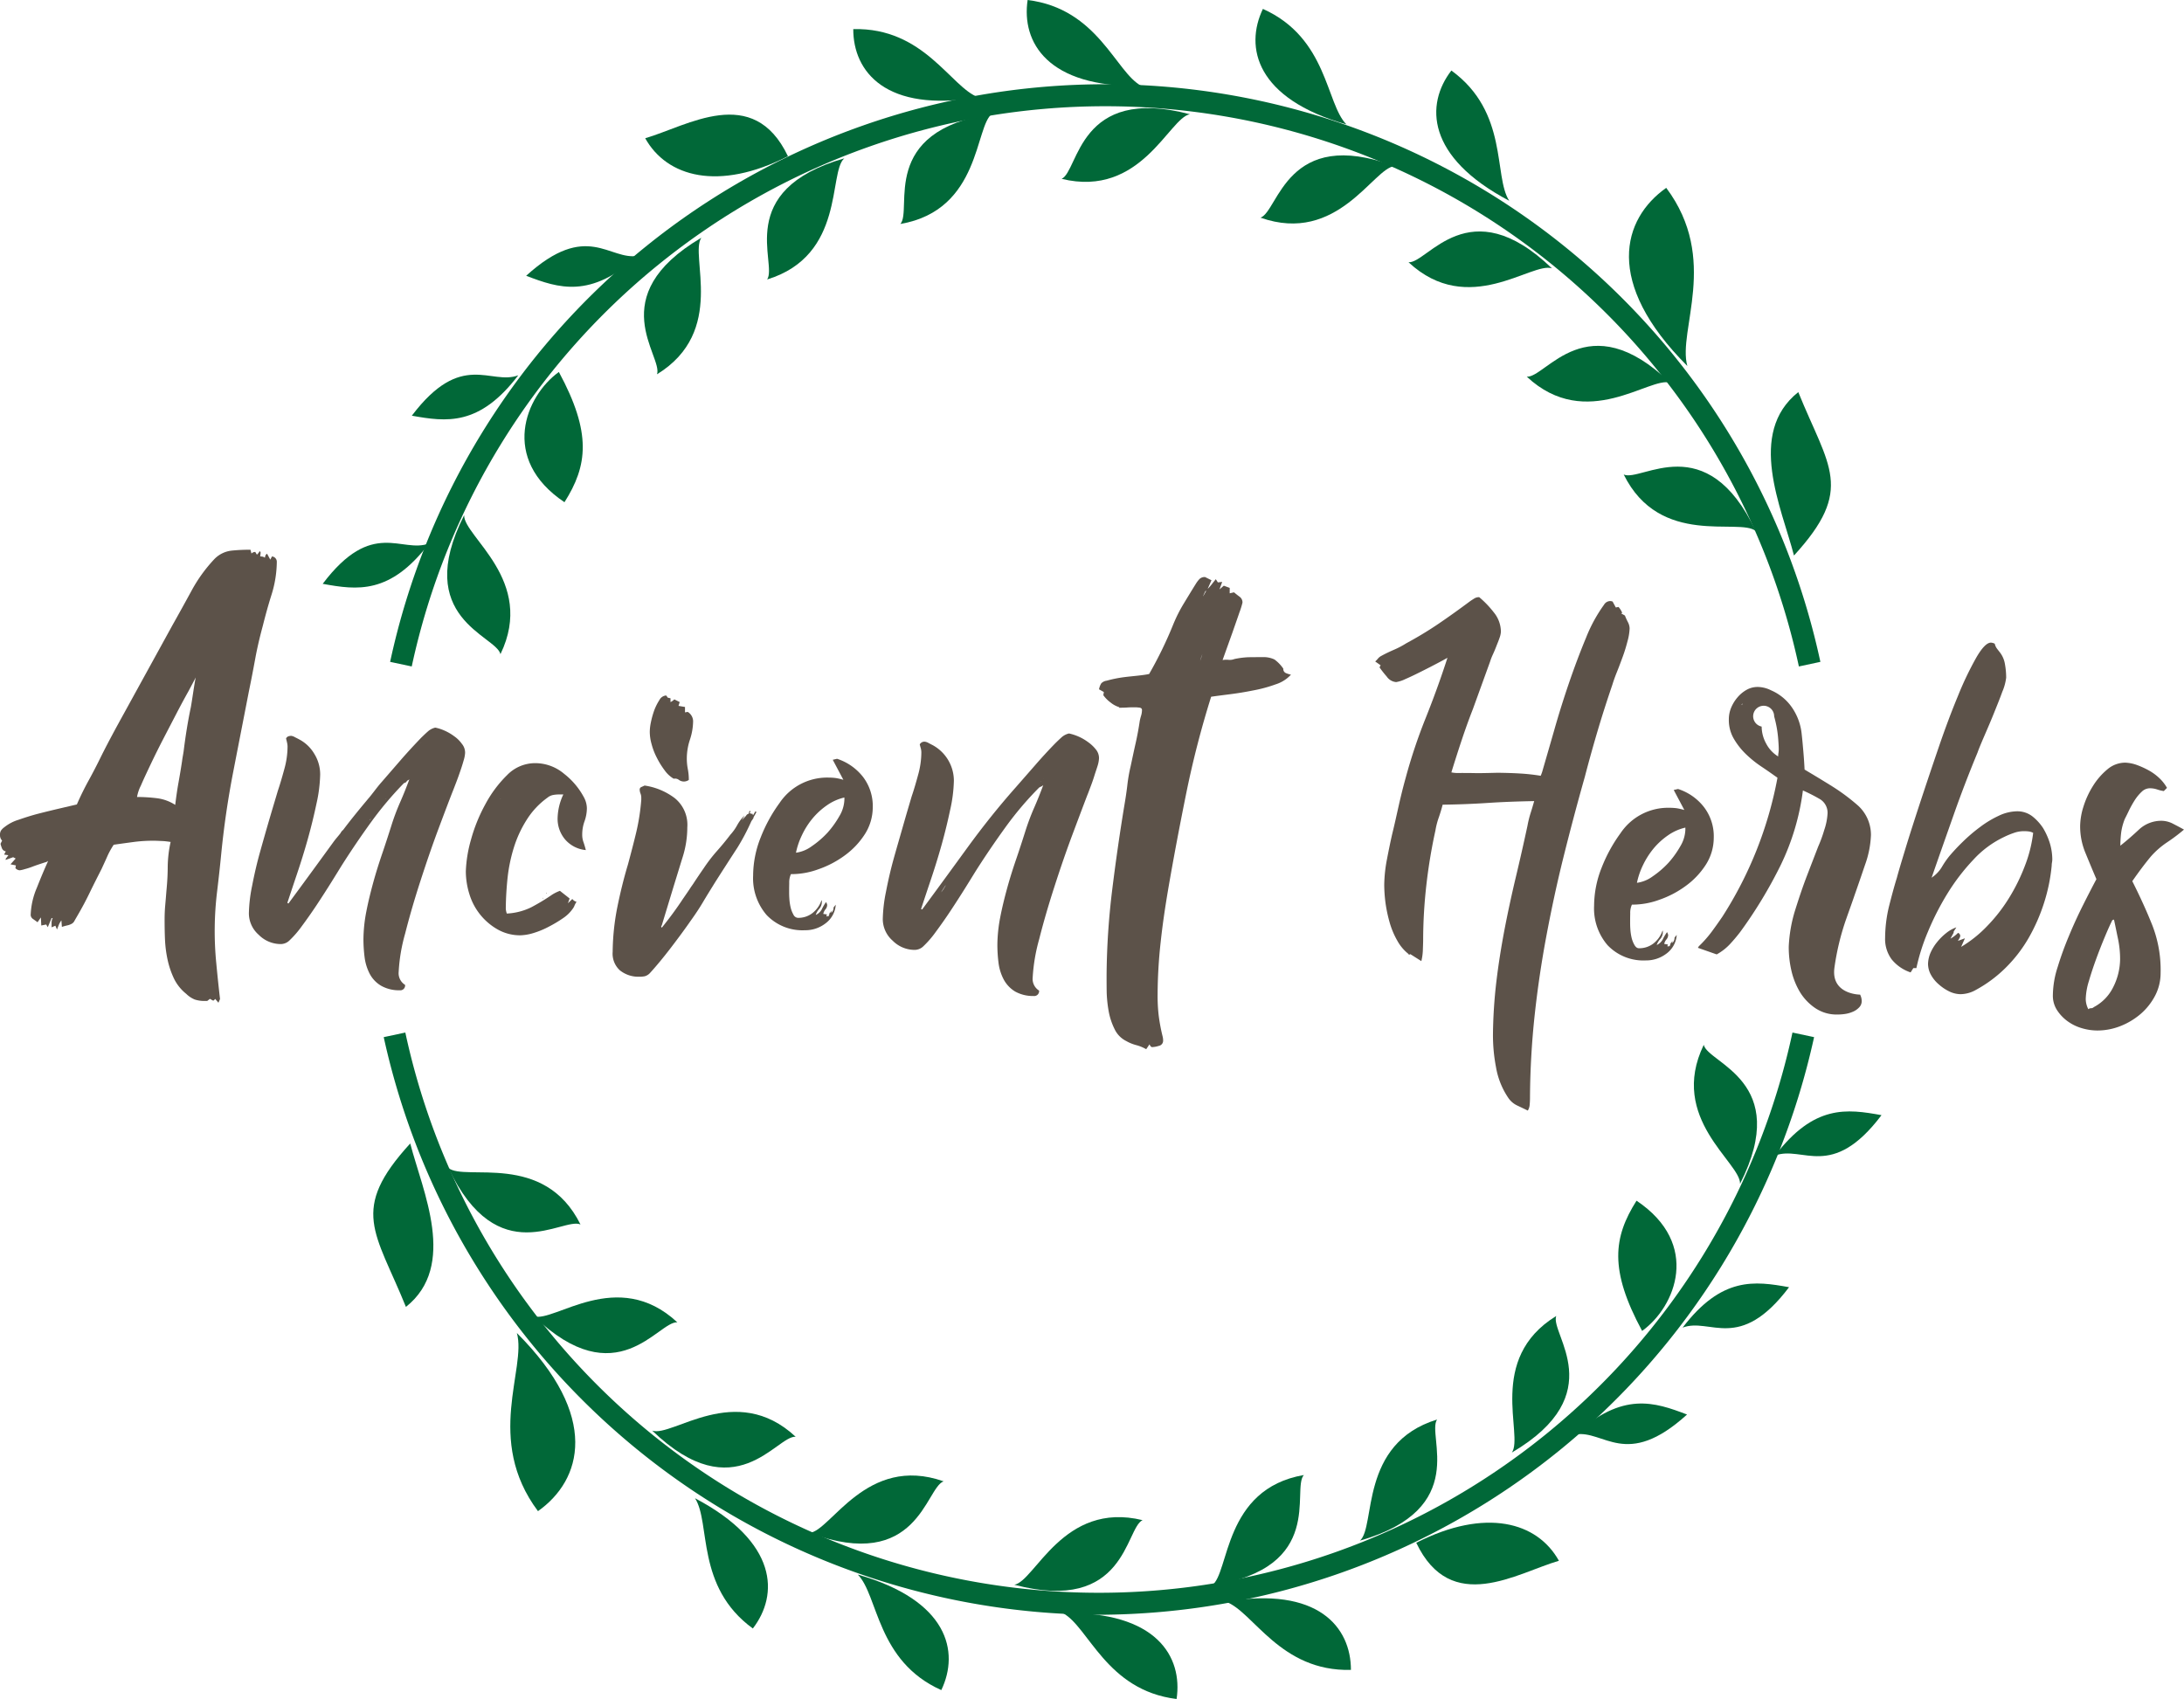 <?xml version="1.0" encoding="UTF-8"?>
<svg xmlns="http://www.w3.org/2000/svg" id="Ancient_Herbs_Logo_Kit" data-name="Ancient Herbs Logo Kit" width="181" height="140.817" viewBox="0 0 181 140.817">
  <g id="Group_2" data-name="Group 2" transform="translate(35.15 48.44)">
    <g id="Group_1" data-name="Group 1">
      <path id="Path_1" data-name="Path 1" d="M424.05,737.1c-.017.017-.033.025-.05.042a.22.22,0,0,1,.05-.042Z" transform="translate(-424 -724.432)" fill="#5c5249"></path>
      <path id="Path_2" data-name="Path 2" d="M546.241,892.391V892.3q0,.05-.025.05c-.017,0-.017.017-.017.033l.017.008Z" transform="translate(-536.069 -866.766)" fill="#5c5249"></path>
      <path id="Path_3" data-name="Path 3" d="M946.4,880.033c.033-.05.075-.091.108-.133-.075.116-.149.249-.224.365a1.668,1.668,0,0,1-.182.24C946.191,880.356,946.3,880.2,946.4,880.033Z" transform="translate(-902.817 -855.394)" fill="#5c5249"></path>
      <path id="Path_4" data-name="Path 4" d="M1206,590.169a2.651,2.651,0,0,1,.091-.332c.025-.075.066-.166.091-.24C1206.124,589.78,1206.058,589.979,1206,590.169Zm.34-5.621a1.877,1.877,0,0,1,.133-.249v.091l-.232.406Q1206.29,584.661,1206.34,584.549Z" transform="translate(-1141.171 -584.3)" fill="#5c5249"></path>
      <path id="Path_5" data-name="Path 5" d="M1708.467,695.057c-.771-.481-1.55-.953-2.321-1.409-.025-.506-.058-1-.1-1.484s-.083-.97-.141-1.476a4.7,4.7,0,0,0-.771-2.139,4.03,4.03,0,0,0-1.758-1.467,2.541,2.541,0,0,0-1.119-.282,1.859,1.859,0,0,0-.92.24,2.771,2.771,0,0,0-.763.638,3.191,3.191,0,0,0-.522.862,2.487,2.487,0,0,0-.182.92,3.063,3.063,0,0,0,.39,1.592,5.875,5.875,0,0,0,.995,1.285,9.046,9.046,0,0,0,1.31,1.061c.472.315.92.63,1.335.929a32.162,32.162,0,0,1-4.568,11.515c-.307.448-.605.87-.9,1.268a9.674,9.674,0,0,1-1.045,1.177l-.083.133,1.558.547a4.4,4.4,0,0,0,1.086-.837c.3-.323.589-.663.862-1.02a37.427,37.427,0,0,0,3.358-5.546,19.952,19.952,0,0,0,1.84-6.185,13.71,13.71,0,0,1,1.343.68,1.317,1.317,0,0,1,.7,1.21,5.1,5.1,0,0,1-.274,1.384,11.356,11.356,0,0,1-.506,1.385c-.274.713-.589,1.525-.945,2.454s-.671,1.882-.978,2.86a11.928,11.928,0,0,0-.514,2.976,8.589,8.589,0,0,0,.207,1.923,6.125,6.125,0,0,0,.7,1.8,4.3,4.3,0,0,0,1.268,1.351,3.141,3.141,0,0,0,1.849.547,4.061,4.061,0,0,0,.605-.041,2.491,2.491,0,0,0,.647-.174,1.5,1.5,0,0,0,.539-.356.734.734,0,0,0,.232-.539,1.177,1.177,0,0,0-.133-.539s-2.413,0-2.131-2.205a20.872,20.872,0,0,1,.995-4.112c.257-.729.5-1.393.7-1.99.241-.68.522-1.5.846-2.454a8.14,8.14,0,0,0,.489-2.462,3.282,3.282,0,0,0-1.053-2.429A16.668,16.668,0,0,0,1708.467,695.057Zm-7.511-6.757c-.008,0-.025-.017-.033-.025l.091-.133C1701,688.176,1700.973,688.259,1700.956,688.3Zm2.835,8.821.058-.116-.05.1Zm-.829-5.629a2.963,2.963,0,0,1-.373-1.409.87.87,0,1,1,1.036-.846c.083.3.157.614.216.945s.1.663.124.987.041.6.041.8a1.956,1.956,0,0,1-.025.3,1.882,1.882,0,0,0-.025.29A2.7,2.7,0,0,1,1702.962,691.492Z" transform="translate(-1591.741 -678.303)" fill="#5c5249"></path>
    </g>
  </g>
  <g id="Group_5" data-name="Group 5" transform="translate(26.744)">
    <path id="Path_6" data-name="Path 6" d="M853,29.064c5.878-.149,8.083,4.833,10.371,5.654C855.694,36.019,852.992,32.587,853,29.064Z" transform="translate(-809.029 -26.651)" fill="#016838"></path>
    <path id="Path_7" data-name="Path 7" d="M1026.483,0c5.836.721,7.279,5.977,9.426,7.121C1028.116,7.279,1025.961,3.49,1026.483,0Z" transform="translate(-968.062)" fill="#016838"></path>
    <g id="Group_4" data-name="Group 4" transform="translate(0 0.738)">
      <path id="Path_8" data-name="Path 8" d="M451.436,526.615c2.96-6.11-3.067-9.758-3.009-11.515C444.107,523.631,451.071,525.065,451.436,526.615Z" transform="translate(-436.704 -473.135)" fill="#016838"></path>
      <path id="Path_9" data-name="Path 9" d="M644.843,249.016c5.786-3.548,2.678-9.874,3.673-11.316C640.275,242.558,645.365,247.524,644.843,249.016Z" transform="translate(-617.137 -218.732)" fill="#016838"></path>
      <path id="Path_10" data-name="Path 10" d="M766.71,168.339c6.491-1.99,5.057-8.887,6.392-10.039C763.9,160.945,767.6,167.021,766.71,168.339Z" transform="translate(-729.876 -145.914)" fill="#016838"></path>
      <path id="Path_11" data-name="Path 11" d="M900.1,122.744c6.69-1.144,6.16-8.166,7.619-9.144C898.26,115.051,901.145,121.55,900.1,122.744Z" transform="translate(-852.224 -104.92)" fill="#016838"></path>
      <path id="Path_12" data-name="Path 12" d="M1061.3,113.956c6.591,1.608,8.9-5.049,10.628-5.355C1062.668,106.164,1062.734,113.285,1061.3,113.956Z" transform="translate(-1000.06 -99.871)" fill="#016838"></path>
      <path id="Path_13" data-name="Path 13" d="M1260.1,160.5c6.4,2.263,9.36-4.137,11.109-4.269C1262.247,152.889,1261.6,159.969,1260.1,160.5Z" transform="translate(-1182.379 -143.198)" fill="#016838"></path>
      <path id="Path_14" data-name="Path 14" d="M1408.1,233.954c4.966,4.626,10.23-.066,11.888.506C1413.1,227.828,1409.683,234.062,1408.1,233.954Z" transform="translate(-1318.11 -212.955)" fill="#016838"></path>
      <path id="Path_15" data-name="Path 15" d="M1526.3,348.314c4.966,4.626,10.23-.066,11.888.506C1531.307,342.179,1527.892,348.422,1526.3,348.314Z" transform="translate(-1426.511 -317.831)" fill="#016838"></path>
      <path id="Path_16" data-name="Path 16" d="M1623.2,467.189c3.009,6.085,9.592,3.556,10.943,4.684C1630.048,463.226,1624.642,467.852,1623.2,467.189Z" transform="translate(-1515.378 -428.598)" fill="#016838"></path>
      <path id="Path_17" data-name="Path 17" d="M1772.184,405.546c5.057-5.53,2.885-7.3.357-13.546C1768.246,395.416,1771.164,401.6,1772.184,405.546Z" transform="translate(-1650.251 -360.24)" fill="#016838"></path>
      <path id="Path_18" data-name="Path 18" d="M527.612,382.694c1.915-3.026,2.28-5.72-.464-10.794C524.379,373.89,522.24,379.1,527.612,382.694Z" transform="translate(-507.575 -341.807)" fill="#016838"></path>
      <path id="Path_19" data-name="Path 19" d="M656.83,118.03c-2.885-6.06-8.348-2.5-11.83-1.492C646.791,119.746,651.068,120.956,656.83,118.03Z" transform="translate(-618.272 -105.818)" fill="#016838"></path>
      <path id="Path_20" data-name="Path 20" d="M1255.685,8.9c5.372,2.4,5.215,7.851,6.922,9.575C1255.113,16.336,1254.16,12.083,1255.685,8.9Z" transform="translate(-1177.766 -8.9)" fill="#016838"></path>
      <path id="Path_21" data-name="Path 21" d="M1437.049,70.5c4.759,3.457,3.474,8.754,4.792,10.794C1434.951,77.663,1434.893,73.294,1437.049,70.5Z" transform="translate(-1343.51 -65.393)" fill="#016838"></path>
      <path id="Path_22" data-name="Path 22" d="M1631.523,187.8c4.435,5.928.92,11.822,1.749,14.765C1626.334,195.634,1627.892,190.362,1631.523,187.8Z" transform="translate(-1520.177 -172.969)" fill="#016838"></path>
      <path id="Path_23" data-name="Path 23" d="M331.421,542.741c-2.28.87-4.692-2.114-8.821,3.349C325.46,546.613,328.188,546.986,331.421,542.741Z" transform="translate(-322.6 -498.439)" fill="#016838"></path>
      <path id="Path_24" data-name="Path 24" d="M420.521,374.641c-2.28.87-4.692-2.114-8.821,3.349C414.56,378.5,417.288,378.886,420.521,374.641Z" transform="translate(-404.313 -344.274)" fill="#016838"></path>
      <path id="Path_25" data-name="Path 25" d="M535.285,246.942c-2.4.431-4.22-2.943-9.285,1.658C528.711,249.636,531.322,250.515,535.285,246.942Z" transform="translate(-509.138 -226.481)" fill="#016838"></path>
      <g id="Group_3" data-name="Group 3" transform="translate(5.588 6.243)">
        <path id="Path_26" data-name="Path 26" d="M506.751,132.457a58.794,58.794,0,0,0-114.96,0L390,132.076a60.622,60.622,0,0,1,118.533,0Z" transform="translate(-390 -84.2)" fill="#016838"></path>
      </g>
    </g>
  </g>
  <g id="Group_8" data-name="Group 8" transform="translate(30.936 85.58)">
    <path id="Path_27" data-name="Path 27" d="M1235.771,1603.836c-5.878.149-8.083-4.833-10.371-5.654C1233.077,1596.88,1235.771,1600.312,1235.771,1603.836Z" transform="translate(-1154.748 -1551.01)" fill="#016838"></path>
    <path id="Path_28" data-name="Path 28" d="M1071.926,1619.769c-5.836-.721-7.279-5.977-9.426-7.121C1070.293,1612.49,1072.448,1616.279,1071.926,1619.769Z" transform="translate(-1005.352 -1564.531)" fill="#016838"></path>
    <g id="Group_7" data-name="Group 7">
      <path id="Path_29" data-name="Path 29" d="M1694.15,1044.6c-2.96,6.11,3.067,9.757,3.009,11.515C1701.479,1047.584,1694.507,1046.15,1694.15,1044.6Z" transform="translate(-1583.887 -1043.58)" fill="#016838"></path>
      <path id="Path_30" data-name="Path 30" d="M1515.073,1315.7c-5.787,3.548-2.678,9.874-3.673,11.316C1519.64,1322.158,1514.55,1317.192,1515.073,1315.7Z" transform="translate(-1417.038 -1292.205)" fill="#016838"></path>
      <path id="Path_31" data-name="Path 31" d="M1365.892,1419.2c-6.491,1.99-5.057,8.887-6.392,10.039C1368.7,1426.595,1365,1420.518,1365.892,1419.2Z" transform="translate(-1277.731 -1387.125)" fill="#016838"></path>
      <path id="Path_32" data-name="Path 32" d="M1219.119,1474.7c-6.69,1.144-6.16,8.166-7.619,9.144C1220.959,1482.393,1218.066,1475.894,1219.119,1474.7Z" transform="translate(-1142 -1438.024)" fill="#016838"></path>
      <path id="Path_33" data-name="Path 33" d="M1024.628,1517.031c-6.591-1.608-8.9,5.049-10.628,5.355C1023.26,1524.824,1023.194,1517.7,1024.628,1517.031Z" transform="translate(-960.873 -1476.617)" fill="#016838"></path>
      <path id="Path_34" data-name="Path 34" d="M820.409,1475.645c-6.4-2.263-9.36,4.137-11.109,4.269C818.27,1483.255,818.917,1476.176,820.409,1475.645Z" transform="translate(-773.143 -1438.447)" fill="#016838"></path>
      <path id="Path_35" data-name="Path 35" d="M663.888,1413.61c-4.966-4.626-10.23.066-11.888-.506C658.889,1419.736,662.3,1413.5,663.888,1413.61Z" transform="translate(-628.884 -1380.109)" fill="#016838"></path>
      <path id="Path_36" data-name="Path 36" d="M545.588,1299.21c-4.966-4.626-10.23.066-11.888-.506C540.589,1305.344,544,1299.1,545.588,1299.21Z" transform="translate(-520.391 -1275.193)" fill="#016838"></path>
      <path id="Path_37" data-name="Path 37" d="M459.243,1172.384c-3.009-6.085-9.592-3.556-10.943-4.684C452.4,1176.355,457.8,1171.721,459.243,1172.384Z" transform="translate(-442.071 -1156.475)" fill="#016838"></path>
      <path id="Path_38" data-name="Path 38" d="M376.225,1143.2c-5.057,5.53-2.885,7.3-.357,13.546C380.163,1153.331,377.244,1147.146,376.225,1143.2Z" transform="translate(-373.163 -1134.006)" fill="#016838"></path>
      <path id="Path_39" data-name="Path 39" d="M1619.238,1200.4c-1.915,3.026-2.28,5.72.464,10.794C1622.471,1209.2,1624.6,1203.99,1619.238,1200.4Z" transform="translate(-1514.546 -1186.464)" fill="#016838"></path>
      <path id="Path_40" data-name="Path 40" d="M1415.8,1524c2.885,6.06,8.348,2.5,11.822,1.492C1425.839,1522.283,1421.562,1521.073,1415.8,1524Z" transform="translate(-1329.363 -1481.711)" fill="#016838"></path>
      <path id="Path_41" data-name="Path 41" d="M864.422,1583.775c-5.372-2.4-5.214-7.851-6.922-9.575C864.994,1576.339,865.948,1580.592,864.422,1583.775Z" transform="translate(-817.347 -1529.275)" fill="#016838"></path>
      <path id="Path_42" data-name="Path 42" d="M699.592,1508.694c-4.758-3.457-3.474-8.754-4.792-10.794C701.689,1501.531,701.747,1505.9,699.592,1508.694Z" transform="translate(-668.136 -1459.301)" fill="#016838"></path>
      <path id="Path_43" data-name="Path 43" d="M512.429,1347.465c-4.435-5.927-.92-11.822-1.749-14.765C517.619,1339.63,516.06,1344.9,512.429,1347.465Z" transform="translate(-498.78 -1307.796)" fill="#016838"></path>
      <path id="Path_44" data-name="Path 44" d="M1774.5,1114.825c2.28-.87,4.692,2.114,8.821-3.349C1780.461,1110.953,1777.733,1110.58,1774.5,1114.825Z" transform="translate(-1658.326 -1104.628)" fill="#016838"></path>
      <path id="Path_45" data-name="Path 45" d="M1682.1,1286.865c2.28-.87,4.692,2.114,8.821-3.349C1688.061,1283,1685.342,1282.621,1682.1,1286.865Z" transform="translate(-1573.587 -1262.409)" fill="#016838"></path>
      <path id="Path_46" data-name="Path 46" d="M1574.5,1405.767c2.4-.431,4.22,2.943,9.285-1.658C1581.074,1403.073,1578.463,1402.194,1574.5,1405.767Z" transform="translate(-1474.907 -1372.449)" fill="#016838"></path>
      <g id="Group_6" data-name="Group 6" transform="translate(0.865)">
        <path id="Path_47" data-name="Path 47" d="M442.867,1080.557a60.9,60.9,0,0,1-59.267-47.876l1.791-.381a58.794,58.794,0,0,0,114.96,0l1.791.381A60.9,60.9,0,0,1,442.867,1080.557Z" transform="translate(-383.6 -1032.3)" fill="#016838"></path>
      </g>
    </g>
  </g>
  <g id="Group_9" data-name="Group 9" transform="translate(0 45.563)">
    <path id="Path_48" data-name="Path 48" d="M22.4,550.421l-.265-.489a.3.3,0,0,0-.158.224l-.025.1c-.05-.017-.1-.058-.149-.075-.083-.017-.166-.025-.24-.033l.041-.315-.083-.133a.848.848,0,0,1-.232.307l-.133-.224a.433.433,0,0,0-.315.133l-.083-.315a14.361,14.361,0,0,0-1.583.075,2.343,2.343,0,0,0-1.409.7,12.453,12.453,0,0,0-1.9,2.636c-.539.987-1.069,1.948-1.583,2.86L10.255,563.2c-.332.6-.647,1.177-.945,1.733s-.605,1.144-.9,1.733c-.332.68-.68,1.36-1.045,2.023s-.7,1.343-.995,2.023c-.356.083-.821.191-1.384.323s-1.152.274-1.766.431-1.177.34-1.7.522a3.488,3.488,0,0,0-1.152.605,1.162,1.162,0,0,0-.29.29A.68.68,0,0,0,0,573.26a.633.633,0,0,0,.174.448l-.133.265a2.9,2.9,0,0,0,.124.381.424.424,0,0,0,.315.249l-.141.265.356.05-.224.307v.083l.622-.224a1.643,1.643,0,0,0,.207.108l-.431.481.448.091-.041.224a.516.516,0,0,0,.356.182,2.2,2.2,0,0,0,.4-.091,5.647,5.647,0,0,0,.672-.216c.24-.091.464-.166.688-.24s.381-.124.473-.149l.091-.083v.083c-.274.6-.572,1.31-.9,2.139a6.248,6.248,0,0,0-.514,2.272.444.444,0,0,0,.224.34q.224.162.348.249l.274-.4.033.671.406-.083.133.224.315-.754h.091a.842.842,0,0,0-.091.357v.406l.315-.133.133.315c.058-.149.116-.282.158-.4a1.793,1.793,0,0,1,.207-.356l.041.539c.207-.066.373-.108.489-.133a1.319,1.319,0,0,0,.307-.116.543.543,0,0,0,.232-.224c.058-.108.149-.265.265-.464q.547-.933,1.02-1.915c.315-.655.647-1.3.978-1.956.149-.323.307-.663.456-1a6.591,6.591,0,0,1,.547-1c.564-.083,1.127-.158,1.675-.232a12.316,12.316,0,0,1,1.666-.1c.24,0,.473.017.688.025s.456.041.688.075a10.058,10.058,0,0,0-.24,2.031c0,.672-.041,1.343-.108,2.031-.033.415-.066.821-.1,1.2s-.05.788-.05,1.2c0,.539.008,1.086.033,1.65a9.968,9.968,0,0,0,.216,1.658,7.192,7.192,0,0,0,.522,1.542,3.662,3.662,0,0,0,1.02,1.277,2.195,2.195,0,0,0,.713.473,2.557,2.557,0,0,0,.846.116h.182l.224-.174c.058.033.108.058.158.091a.232.232,0,0,0,.149.05l.133-.133.265.315.133-.307c-.116-.987-.216-1.956-.307-2.926A27.126,27.126,0,0,1,18,577.87c.124-1.036.24-2.081.34-3.117q.336-3.382.987-6.732c.431-2.23.87-4.46,1.3-6.682.191-.92.365-1.832.531-2.736s.381-1.807.622-2.694c.216-.862.456-1.741.738-2.628a9.351,9.351,0,0,0,.423-2.678.444.444,0,0,0-.4-.448Zm-9.418,19.772a13.676,13.676,0,0,0-1.625-.1,3.277,3.277,0,0,1,.323-.953c.207-.489.481-1.069.8-1.741s.663-1.368,1.045-2.106.754-1.451,1.111-2.139.68-1.285.978-1.816c.282-.531.489-.912.605-1.152-.158.821-.257,1.633-.4,2.454-.257,1.21-.448,2.429-.6,3.664-.041.282-.1.555-.133.837-.091.6-.191,1.194-.3,1.8s-.191,1.21-.265,1.807A3.608,3.608,0,0,0,12.982,570.193Z" transform="translate(0 -549.6)" fill="#5c5249"></path>
    <path id="Path_49" data-name="Path 49" d="M265.8,728.2a4.11,4.11,0,0,0-.821-.472,3.6,3.6,0,0,0-.73-.232,1.4,1.4,0,0,0-.63.332c-.182.158-.356.332-.539.506-.564.589-1.127,1.194-1.666,1.815l-1.617,1.865c-.39.439-.713.912-1.086,1.351a.572.572,0,0,0-.091.108c-.688.821-1.368,1.65-2.006,2.5a.727.727,0,0,0-.216.265c-.182.24-.39.464-.572.713-1.235,1.7-2.479,3.407-3.747,5.123l-.091-.05c.216-.655.481-1.451.8-2.4s.622-1.915.9-2.91.514-1.965.713-2.91a12.1,12.1,0,0,0,.307-2.4,3.214,3.214,0,0,0-.489-1.741,3.157,3.157,0,0,0-1.285-1.21c-.058-.033-.158-.083-.307-.158a.9.9,0,0,0-.307-.116c-.232,0-.381.075-.439.224.033.116.058.224.083.34a1.453,1.453,0,0,1,.041.332,7.011,7.011,0,0,1-.265,1.849c-.174.638-.348,1.244-.539,1.807-.182.622-.415,1.385-.68,2.288s-.531,1.84-.8,2.8-.481,1.9-.655,2.8a12.419,12.419,0,0,0-.265,2.255,2.366,2.366,0,0,0,.812,1.791,2.573,2.573,0,0,0,1.8.771,1.045,1.045,0,0,0,.713-.265,8.261,8.261,0,0,0,1.061-1.219c.406-.547.821-1.136,1.244-1.774s.821-1.26,1.2-1.865.68-1.1.92-1.484q1.132-1.778,2.4-3.532a28.705,28.705,0,0,1,2.7-3.2.868.868,0,0,0,.133-.05c.066-.042.1-.116.158-.166a.632.632,0,0,0,.158-.1q-.361.982-.771,1.915a18.745,18.745,0,0,0-.73,1.956c-.216.68-.456,1.426-.73,2.23s-.531,1.608-.754,2.421-.423,1.625-.58,2.429a12.462,12.462,0,0,0-.24,2.272,11.91,11.91,0,0,0,.1,1.559,4.09,4.09,0,0,0,.431,1.36,2.507,2.507,0,0,0,.937.97,3,3,0,0,0,1.534.373.4.4,0,0,0,.448-.448,1.137,1.137,0,0,1-.531-1.078,14.347,14.347,0,0,1,.539-3.183c.348-1.376.771-2.827,1.26-4.336s.987-2.968,1.509-4.361.928-2.47,1.235-3.241q.087-.224.249-.647t.323-.9c.108-.307.2-.605.274-.87a2.514,2.514,0,0,0,.116-.622,1.138,1.138,0,0,0-.265-.738A2.635,2.635,0,0,0,265.8,728.2Zm-4.427,2.4Zm-1.658,3.4c.008,0,.017-.008.025-.017l-.05.075A.4.4,0,0,1,259.718,734Zm.439-.605c.017-.008.025-.017.041-.025-.033.033-.05.066-.083.1C260.133,733.444,260.158,733.428,260.158,733.394Zm.489-.514c.008,0,.008-.008.017-.008l-.025.025C260.638,732.889,260.647,732.889,260.647,732.88Zm2.437-4.137c-.017.017-.033.025-.05.042a.22.22,0,0,1,.05-.042Zm-4.294,6.433c.008-.025.025-.033.025-.058.058-.017.083-.066.124-.091l-.149.149Z" transform="translate(-228.174 -712.752)" fill="#5c5249"></path>
    <path id="Path_50" data-name="Path 50" d="M542.341,897.291V897.2q0,.05-.025.05c-.017,0-.017.017-.017.033l.017.008Z" transform="translate(-497.342 -868.383)" fill="#5c5249"></path>
    <path id="Path_51" data-name="Path 51" d="M475.731,766.729a1.966,1.966,0,0,0-.216-.846,6.1,6.1,0,0,0-1.666-2,3.71,3.71,0,0,0-2.388-.887,3.233,3.233,0,0,0-2.338.987,9.923,9.923,0,0,0-1.807,2.421,13.515,13.515,0,0,0-1.194,2.951,10.834,10.834,0,0,0-.423,2.611,6.422,6.422,0,0,0,.3,1.9,5.04,5.04,0,0,0,2.346,2.918,3.775,3.775,0,0,0,1.874.481,4.1,4.1,0,0,0,1.094-.191,7.047,7.047,0,0,0,1.277-.531,10.637,10.637,0,0,0,1.169-.7,3.016,3.016,0,0,0,.8-.779,1.082,1.082,0,0,0,.157-.29,2.385,2.385,0,0,1,.158-.29.573.573,0,0,1-.348-.232l-.365.357.141-.4h-.025a.008.008,0,0,1,.008-.008l-.788-.622a3.428,3.428,0,0,0-.63.307,17.1,17.1,0,0,1-1.757,1.061,5.147,5.147,0,0,1-2.015.514,1.875,1.875,0,0,1-.066-.249,1.134,1.134,0,0,1-.017-.24c.008-.8.058-1.633.149-2.5a13.338,13.338,0,0,1,.531-2.52,9.623,9.623,0,0,1,1.069-2.288,6.505,6.505,0,0,1,1.716-1.816,1.016,1.016,0,0,1,.473-.216,2.632,2.632,0,0,1,.514-.041h.315a4.841,4.841,0,0,0-.473,1.915,2.644,2.644,0,0,0,.622,1.816,2.578,2.578,0,0,0,1.716.879c-.058-.232-.124-.456-.191-.647a1.764,1.764,0,0,1-.108-.647,3.2,3.2,0,0,1,.191-1.094A3.281,3.281,0,0,0,475.731,766.729Zm-7.146-.821v.025l-.033.033A.48.48,0,0,0,468.585,765.908Z" transform="translate(-427.093 -745.307)" fill="#5c5249"></path>
    <path id="Path_52" data-name="Path 52" d="M650.189,700.565a6.707,6.707,0,0,0,.638,1.028,2.451,2.451,0,0,0,.754.7.522.522,0,0,1,.423.091.7.7,0,0,0,.829.008,4.674,4.674,0,0,0-.083-.9,4.673,4.673,0,0,1-.083-.9,4.959,4.959,0,0,1,.257-1.534,5.018,5.018,0,0,0,.265-1.542.924.924,0,0,0-.448-.763l-.224.041v-.448l-.539-.091.1-.315-.448-.224a1.016,1.016,0,0,1-.315.224v-.315l-.224-.05-.133-.182a.69.69,0,0,0-.564.381,4.408,4.408,0,0,0-.431.862,7.293,7.293,0,0,0-.274.987,4,4,0,0,0-.091.754,3.7,3.7,0,0,0,.149,1.044A5.45,5.45,0,0,0,650.189,700.565Z" transform="translate(-595.747 -683.313)" fill="#5c5249"></path>
    <path id="Path_53" data-name="Path 53" d="M759.854,758.6l-.357.083.879,1.658a5.775,5.775,0,0,0-.605-.141,4.633,4.633,0,0,0-.605-.041,4.745,4.745,0,0,0-4.079,2.106,12.569,12.569,0,0,0-1.559,2.844,8.626,8.626,0,0,0-.63,3.167,4.667,4.667,0,0,0,1.111,3.266,4.1,4.1,0,0,0,3.183,1.268,2.723,2.723,0,0,0,1.7-.564,2.105,2.105,0,0,0,.854-1.55l-.182.224a.607.607,0,0,1-.182.448v-.182l-.091.174h-.05l-.041.182h-.041l.041.091h-.141v.05l-.091-.05.05-.133-.307-.041a.861.861,0,0,1,.182-.381.57.57,0,0,0,.141-.381.9.9,0,0,0-.091-.224,3.95,3.95,0,0,0-.357.605,1.049,1.049,0,0,1-.5.464,1.486,1.486,0,0,1,.3-.514.875.875,0,0,0,.207-.564v-.141l-.042.041a2.272,2.272,0,0,1-.729,1.02,1.914,1.914,0,0,1-1.21.4.448.448,0,0,1-.373-.265,2.27,2.27,0,0,1-.24-.63,4.318,4.318,0,0,1-.1-.721c-.017-.232-.017-.414-.017-.531,0-.182,0-.423.008-.738a1.643,1.643,0,0,1,.141-.738,6.47,6.47,0,0,0,2.28-.406,8.178,8.178,0,0,0,2.18-1.144,6.521,6.521,0,0,0,1.658-1.749,4.149,4.149,0,0,0,.663-2.222,3.978,3.978,0,0,0-.8-2.528A4.488,4.488,0,0,0,759.854,758.6Zm-2.106,7.254a2.828,2.828,0,0,1-1.3.531,6.236,6.236,0,0,1,.506-1.476,6.381,6.381,0,0,1,.879-1.376,5.969,5.969,0,0,1,1.194-1.086,4.123,4.123,0,0,1,1.434-.638v.182a2.835,2.835,0,0,1-.414,1.36,7.9,7.9,0,0,1-.987,1.376A7.668,7.668,0,0,1,757.748,765.854Z" transform="translate(-690.482 -741.273)" fill="#5c5249"></path>
    <path id="Path_54" data-name="Path 54" d="M899.4,734a4.1,4.1,0,0,0-1.559-.7,1.4,1.4,0,0,0-.63.332c-.182.166-.356.332-.539.514q-.858.883-1.666,1.816l-1.625,1.857c-1.409,1.592-2.727,3.25-3.963,4.949s-2.479,3.407-3.747,5.123l-.091-.041c.216-.655.481-1.451.8-2.4s.622-1.915.9-2.91.514-1.965.713-2.91a12.1,12.1,0,0,0,.307-2.412,3.366,3.366,0,0,0-1.774-2.96c-.058-.025-.157-.083-.307-.158a.88.88,0,0,0-.3-.116.436.436,0,0,0-.448.224c.033.116.058.232.091.332a1.451,1.451,0,0,1,.042.332,6.96,6.96,0,0,1-.265,1.849c-.174.638-.348,1.244-.539,1.8-.182.622-.414,1.393-.672,2.3s-.531,1.84-.8,2.8-.481,1.9-.655,2.8a12.42,12.42,0,0,0-.265,2.255,2.379,2.379,0,0,0,.812,1.791,2.574,2.574,0,0,0,1.8.771,1.044,1.044,0,0,0,.713-.265,8.26,8.26,0,0,0,1.061-1.219c.406-.547.821-1.136,1.243-1.774s.821-1.26,1.2-1.865.68-1.1.92-1.484c.754-1.185,1.55-2.354,2.4-3.532a27.385,27.385,0,0,1,2.752-3.258.524.524,0,0,1,.2-.133.524.524,0,0,0,.2-.133q-.361.982-.771,1.915a19.49,19.49,0,0,0-.729,1.956c-.216.68-.456,1.426-.729,2.222s-.531,1.608-.755,2.421-.423,1.625-.58,2.429a12.545,12.545,0,0,0-.24,2.271,11.994,11.994,0,0,0,.1,1.559,4.02,4.02,0,0,0,.439,1.368,2.605,2.605,0,0,0,.928.97,3.019,3.019,0,0,0,1.534.373.405.405,0,0,0,.456-.448,1.137,1.137,0,0,1-.531-1.078,14.782,14.782,0,0,1,.539-3.183c.348-1.385.771-2.827,1.26-4.344s.987-2.968,1.509-4.361.929-2.471,1.227-3.25c.066-.149.141-.365.249-.647s.216-.58.315-.9.2-.605.282-.87a2.509,2.509,0,0,0,.116-.622,1.138,1.138,0,0,0-.265-.738A3.125,3.125,0,0,0,899.4,734ZM887.54,745.992c.033-.05.075-.091.108-.133-.075.116-.149.249-.224.365a1.68,1.68,0,0,1-.182.24C887.333,746.316,887.44,746.158,887.54,745.992Zm5.621-5.961a.69.69,0,0,1,.066-.1c.008-.008.017-.017.017-.025-.008.017-.05.066-.05.083S893.169,740.023,893.161,740.032Zm2.371-2.736c-.025.008-.033.033-.05.041.091-.108.191-.207.274-.315v.008A.6.6,0,0,0,895.532,737.3Z" transform="translate(-809.247 -718.071)" fill="#5c5249"></path>
    <path id="Path_55" data-name="Path 55" d="M1113.97,584.494a3.073,3.073,0,0,0-.738-.763,2.106,2.106,0,0,0-.995-.191c-.415,0-.812,0-1.186.008a6.765,6.765,0,0,0-1.136.149,1.066,1.066,0,0,1-.489.066,1.882,1.882,0,0,0-.489.017l.829-2.313c.207-.6.4-1.136.564-1.625a7.051,7.051,0,0,0,.257-.821.579.579,0,0,0-.24-.489c-.166-.124-.315-.24-.464-.365l-.356.083V577.8l-.489-.182-.357.307.224-.622-.357.041-.174-.265c-.116.149-.232.282-.315.4a3.559,3.559,0,0,1-.357.4l.315-.713-.531-.265a.614.614,0,0,0-.473.174,2.491,2.491,0,0,0-.3.4c-.332.531-.663,1.078-.995,1.625a12.21,12.21,0,0,0-.862,1.708,33.32,33.32,0,0,1-2.006,4.128c-.506.116-1.534.191-2.023.257a10.219,10.219,0,0,0-1.5.3.737.737,0,0,0-.448.224,1.472,1.472,0,0,0-.182.489l.4.224-.042.265a2.735,2.735,0,0,0,.6.605,2.1,2.1,0,0,0,.729.39l-.042.041c.24,0,.464,0,.688-.017s.456-.017.688-.017c.058,0,.166.008.315.025s.224.083.224.2a1.674,1.674,0,0,1-.066.448,4.376,4.376,0,0,0-.116.448c-.091.622-.207,1.252-.348,1.874s-.273,1.252-.406,1.874a13.34,13.34,0,0,0-.282,1.625c-.066.555-.149,1.094-.24,1.625q-.572,3.469-1.011,7.022a61.384,61.384,0,0,0-.464,7.063c0,.39,0,.854.008,1.384a10.538,10.538,0,0,0,.166,1.608,5.509,5.509,0,0,0,.489,1.476,2.1,2.1,0,0,0,.962.987,3.421,3.421,0,0,0,.829.34,3.3,3.3,0,0,1,.829.34l.274-.406c.066.149.133.232.224.232a2.191,2.191,0,0,0,.564-.108.428.428,0,0,0,.34-.423,1.353,1.353,0,0,0-.042-.356,15.234,15.234,0,0,1-.323-1.716,13.88,13.88,0,0,1-.091-1.766,40.612,40.612,0,0,1,.257-4.369c.157-1.459.373-2.9.614-4.319.464-2.7.978-5.4,1.517-8.058a79.38,79.38,0,0,1,2.048-7.925c.39-.058.9-.124,1.558-.207s1.31-.191,1.965-.323a11.562,11.562,0,0,0,1.832-.5,2.872,2.872,0,0,0,1.26-.8,2.281,2.281,0,0,1-.423-.133A.361.361,0,0,1,1113.97,584.494Zm-6.889-.638a2.706,2.706,0,0,1,.091-.331c.025-.075.066-.166.091-.24C1107.206,583.474,1107.139,583.665,1107.081,583.855Zm.34-5.6a1.892,1.892,0,0,1,.133-.249v.091l-.232.406A1.415,1.415,0,0,1,1107.421,578.26Z" transform="translate(-1007.615 -574.637)" fill="#5c5249"></path>
    <path id="Path_56" data-name="Path 56" d="M1395.79,599.595a1.181,1.181,0,0,0-.149-.539,5.224,5.224,0,0,1-.24-.531l-.315-.182.091-.041a1.721,1.721,0,0,0-.307-.489l-.224.042-.265-.489a.565.565,0,0,0-.224-.041.606.606,0,0,0-.489.307,12.438,12.438,0,0,0-1.476,2.7q-.746,1.791-1.434,3.805t-1.235,3.955q-.559,1.94-.92,3.183a3.436,3.436,0,0,1-.182.531,16.421,16.421,0,0,0-1.741-.191c-.564-.033-1.144-.05-1.741-.058-.182,0-.464.008-.846.017s-.8.017-1.227.008-.821-.008-1.177-.008a2.637,2.637,0,0,1-.671-.05c.273-.887.556-1.774.846-2.645s.6-1.741.937-2.6l1.418-3.913a4.893,4.893,0,0,1,.2-.531c.108-.232.216-.481.315-.738s.2-.489.273-.713a1.776,1.776,0,0,0,.116-.514,2.554,2.554,0,0,0-.589-1.608,8.045,8.045,0,0,0-1.21-1.26.745.745,0,0,0-.406.108c-.116.075-.24.149-.365.24-.87.647-1.733,1.268-2.6,1.857s-1.766,1.127-2.686,1.625a6.939,6.939,0,0,1-1.011.531c-.34.149-.68.307-1.011.489a.977.977,0,0,0-.29.215,2.49,2.49,0,0,1-.249.265l.448.315-.091.174a9.188,9.188,0,0,0,.6.763,1.046,1.046,0,0,0,.779.456,2.758,2.758,0,0,0,.779-.257c.406-.174.829-.381,1.293-.613s.9-.456,1.326-.68.7-.373.854-.464c-.547,1.7-1.152,3.358-1.8,4.982a44.439,44.439,0,0,0-1.666,4.982c-.216.771-.406,1.55-.58,2.321s-.34,1.542-.531,2.313c-.157.68-.3,1.393-.439,2.114a11.917,11.917,0,0,0-.224,2.114,12.214,12.214,0,0,0,.1,1.451,11.826,11.826,0,0,0,.348,1.658,6.725,6.725,0,0,0,.638,1.517,3.628,3.628,0,0,0,.928,1.1v.041h.133v-.041l.929.589a4.59,4.59,0,0,0,.124-.87c.008-.307.025-.605.025-.871a41.194,41.194,0,0,1,.265-4.551,44.248,44.248,0,0,1,.754-4.543,6.234,6.234,0,0,1,.273-1.061q.187-.535.323-1.069c1.285-.017,2.545-.066,3.8-.149s2.512-.124,3.788-.149c-.091.323-.191.663-.3,1a8.722,8.722,0,0,0-.257,1.045q-.46,2.139-.97,4.278t-.928,4.3c-.274,1.443-.506,2.885-.68,4.344a40.684,40.684,0,0,0-.282,4.369,14.062,14.062,0,0,0,.249,2.7,6.454,6.454,0,0,0,1,2.529,1.842,1.842,0,0,0,.738.655c.282.133.58.274.9.431a1.041,1.041,0,0,0,.157-.506c.017-.191.025-.381.025-.564a67.4,67.4,0,0,1,.39-6.864c.24-2.2.564-4.386.97-6.549s.87-4.336,1.409-6.5,1.127-4.394,1.774-6.674c.34-1.31.7-2.595,1.078-3.872s.787-2.537,1.21-3.78c.091-.3.216-.655.381-1.061s.323-.837.481-1.268.282-.846.39-1.268A4.536,4.536,0,0,0,1395.79,599.595Zm-18.844,3.482v.017c-.033.008-.091.041-.108.041A.444.444,0,0,0,1376.947,603.077Z" transform="translate(-1260.735 -593.07)" fill="#5c5249"></path>
    <path id="Path_57" data-name="Path 57" d="M1602.709,790.309a4.432,4.432,0,0,0-2.155-1.509l-.357.083.879,1.658a5.748,5.748,0,0,0-.605-.141,4.623,4.623,0,0,0-.605-.041,4.745,4.745,0,0,0-4.079,2.106,12.569,12.569,0,0,0-1.559,2.844,8.624,8.624,0,0,0-.63,3.167,4.666,4.666,0,0,0,1.111,3.266,4.1,4.1,0,0,0,3.183,1.268,2.773,2.773,0,0,0,1.7-.564,2.1,2.1,0,0,0,.854-1.55l-.182.224a.607.607,0,0,1-.182.448v-.182l-.091.174h-.05l-.041.182h-.042l.042.083h-.141v.041l-.091-.041.05-.133-.307-.05a.79.79,0,0,1,.182-.373.57.57,0,0,0,.141-.381.9.9,0,0,0-.091-.224,3.948,3.948,0,0,0-.356.605,1.09,1.09,0,0,1-.5.464,1.455,1.455,0,0,1,.3-.506.875.875,0,0,0,.207-.564v-.133l-.041.05a2.27,2.27,0,0,1-.73,1.02,1.914,1.914,0,0,1-1.21.4c-.149,0-.265-.091-.373-.274a2.315,2.315,0,0,1-.24-.622,4.321,4.321,0,0,1-.1-.721c-.016-.232-.016-.414-.016-.531,0-.182,0-.423.008-.738a1.606,1.606,0,0,1,.141-.729,6.468,6.468,0,0,0,2.28-.406,8.173,8.173,0,0,0,2.18-1.144,6.52,6.52,0,0,0,1.658-1.749,4.151,4.151,0,0,0,.663-2.222A3.985,3.985,0,0,0,1602.709,790.309Zm-4.261,5.737a2.826,2.826,0,0,1-1.3.531,6.237,6.237,0,0,1,.506-1.476,6.714,6.714,0,0,1,.879-1.376,5.966,5.966,0,0,1,1.194-1.086,4.122,4.122,0,0,1,1.434-.638v.182a2.835,2.835,0,0,1-.415,1.36,7.886,7.886,0,0,1-.987,1.376A7.658,7.658,0,0,1,1598.448,796.046Z" transform="translate(-1461.486 -768.97)" fill="#5c5249"></path>
    <path id="Path_58" data-name="Path 58" d="M1897.507,657.878a4.11,4.11,0,0,0-.9-.987,2.046,2.046,0,0,0-1.252-.414,3.617,3.617,0,0,0-1.517.365,8.563,8.563,0,0,0-1.567.945,13.587,13.587,0,0,0-1.418,1.21c-.439.423-.8.821-1.1,1.169a7.244,7.244,0,0,0-.647.937,2.8,2.8,0,0,1-.788.837v.05l-.041-.05c.605-1.749,1.219-3.482,1.824-5.2s1.26-3.424,1.965-5.123c.091-.265.265-.688.522-1.285s.53-1.219.8-1.89.522-1.285.73-1.865a4.21,4.21,0,0,0,.323-1.177,6.243,6.243,0,0,0-.1-1.111,2.128,2.128,0,0,0-.456-1.028c-.116-.149-.2-.257-.24-.315a1.075,1.075,0,0,1-.149-.357.77.77,0,0,0-.315-.091q-.5,0-1.219,1.244a27,27,0,0,0-1.517,3.175q-.8,1.927-1.6,4.269t-1.509,4.493c-.473,1.443-.887,2.727-1.235,3.872s-.589,1.948-.713,2.421c-.249.8-.464,1.625-.672,2.446a11.377,11.377,0,0,0-.307,2.545,2.831,2.831,0,0,0,.539,1.782,3.4,3.4,0,0,0,1.575,1.086l.224-.357H1887a16.757,16.757,0,0,1,.962-3.026,22.464,22.464,0,0,1,1.625-3.175,17.1,17.1,0,0,1,2.147-2.794,8.228,8.228,0,0,1,2.537-1.874,6.728,6.728,0,0,1,.8-.332,2.464,2.464,0,0,1,.846-.149,3.06,3.06,0,0,1,.406.025,1.054,1.054,0,0,1,.356.116,11.134,11.134,0,0,1-.672,2.694,15.5,15.5,0,0,1-1.318,2.686,13.357,13.357,0,0,1-1.824,2.346,10.193,10.193,0,0,1-2.156,1.724l.315-.713-.58.216c.033-.058.066-.124.116-.2a.593.593,0,0,0,.075-.2.28.28,0,0,0-.182-.265,2.959,2.959,0,0,1-.63.481l.265-.489v-.091l.224-.357a2.8,2.8,0,0,0-.829.464,4.69,4.69,0,0,0-.763.754,3.829,3.829,0,0,0-.547.887,2.5,2.5,0,0,0-.207.912,1.9,1.9,0,0,0,.232.9,2.849,2.849,0,0,0,.647.8,3.827,3.827,0,0,0,.87.589,2.217,2.217,0,0,0,.912.232,2.613,2.613,0,0,0,1.293-.348,10.846,10.846,0,0,0,2.512-1.874,11.64,11.64,0,0,0,1.9-2.487,15.03,15.03,0,0,0,1.252-2.868,14.59,14.59,0,0,0,.63-3.076,1.435,1.435,0,0,1,.025-.265,1.515,1.515,0,0,0,.025-.265,4.786,4.786,0,0,0-.191-1.293A5.783,5.783,0,0,0,1897.507,657.878Z" transform="translate(-1728.179 -634.798)" fill="#5c5249"></path>
    <path id="Path_59" data-name="Path 59" d="M2061.659,769.107a14.6,14.6,0,0,0,1.409-1.061c-.265-.149-.563-.307-.887-.473a2.1,2.1,0,0,0-.937-.257,2.711,2.711,0,0,0-1.9.721c-.522.489-1.036.937-1.55,1.343a9.263,9.263,0,0,1,.075-1.136,4.716,4.716,0,0,1,.3-1.094c.091-.174.207-.406.34-.688a8.632,8.632,0,0,1,.473-.846,3.644,3.644,0,0,1,.589-.713.97.97,0,0,1,.671-.282,1.893,1.893,0,0,1,.581.091,3.035,3.035,0,0,0,.572.141l.265-.265a3.457,3.457,0,0,0-.614-.788,4.307,4.307,0,0,0-.887-.655,7.2,7.2,0,0,0-1-.456,3.236,3.236,0,0,0-.954-.191,2.279,2.279,0,0,0-1.476.547,5.679,5.679,0,0,0-1.194,1.368,7.274,7.274,0,0,0-.8,1.733,5.607,5.607,0,0,0-.273,1.583,5.719,5.719,0,0,0,.448,2.271c.307.746.605,1.467.9,2.155-.332.622-.7,1.335-1.111,2.155s-.8,1.666-1.16,2.537a26.941,26.941,0,0,0-.937,2.578,7.853,7.853,0,0,0-.4,2.338,2.191,2.191,0,0,0,.348,1.252,3.44,3.44,0,0,0,.879.92,3.789,3.789,0,0,0,1.177.572,4.569,4.569,0,0,0,1.268.191,5.21,5.21,0,0,0,1.923-.365,5.871,5.871,0,0,0,1.683-1.011,5.137,5.137,0,0,0,1.194-1.509,4.05,4.05,0,0,0,.456-1.89,10.193,10.193,0,0,0-.68-3.93c-.464-1.169-1.02-2.388-1.666-3.673.514-.738,1.02-1.418,1.534-2.039A6.914,6.914,0,0,1,2061.659,769.107Zm-4.444,11.971a3.712,3.712,0,0,1-1.625,1.683.306.306,0,0,1-.224.091.313.313,0,0,0-.224.083,1.878,1.878,0,0,1-.216-.846,5.455,5.455,0,0,1,.257-1.476c.174-.6.373-1.2.6-1.824s.464-1.227.713-1.824.456-1.061.638-1.418l.133-.042c.116.539.224,1.086.34,1.633a8.127,8.127,0,0,1,.166,1.675A5.234,5.234,0,0,1,2057.216,781.078Z" transform="translate(-1882.069 -744.85)" fill="#5c5249"></path>
    <path id="Path_60" data-name="Path 60" d="M624.07,787.961c.075-.166.182-.307.249-.473l-.091-.041-.182.307h-.017l-.017-.017.033-.025H624v.008a.008.008,0,0,0-.008-.008H624v-.133l-.025.1a.343.343,0,0,0-.24-.066c.025-.05.091-.124.091-.174l-.083-.041q-.037.137-.075.249a.291.291,0,0,0-.166.1c-.2.265-.373.547-.555.812.158-.24.323-.481.473-.729l-.315.357.224-.4a3.485,3.485,0,0,0-.605.8,4.056,4.056,0,0,1-.572.8c-.357.473-.738.929-1.127,1.368a13.084,13.084,0,0,0-1.086,1.418c-.307.439-.605.887-.9,1.335-.075.108-.166.232-.249.365-.182.274-.365.539-.547.8-.555.846-1.152,1.65-1.774,2.421l-.041-.091v-.041c0-.025.008-.041.025-.041s.025-.017.025-.042l1-3.291c.249-.8.489-1.592.729-2.363a8.161,8.161,0,0,0,.381-2.446,2.845,2.845,0,0,0-1.028-2.421,5.449,5.449,0,0,0-2.512-1.053c-.066.033-.141.066-.249.116a.225.225,0,0,0-.157.2.921.921,0,0,0,.066.34.92.92,0,0,1,.066.34v.182a17.655,17.655,0,0,1-.423,2.719c-.216.9-.448,1.782-.688,2.669-.34,1.128-.63,2.313-.879,3.54a19.941,19.941,0,0,0-.381,3.673A1.869,1.869,0,0,0,613,800.62a2.447,2.447,0,0,0,1.6.531,2.087,2.087,0,0,0,.472-.042.933.933,0,0,0,.423-.265c.514-.564,1.094-1.26,1.741-2.106s1.194-1.592,1.641-2.238c.365-.506.713-1.028,1.036-1.575s.663-1.086.995-1.625c.605-.945,1.21-1.89,1.832-2.844a18.014,18.014,0,0,0,1.161-2.205c.05-.066.091-.124.133-.191C624.078,788.027,624.062,787.994,624.07,787.961Zm-1.807,2.877c.008-.008.008-.008.008-.017h.008v-.008a.008.008,0,0,1,.008-.008v.017Z" transform="translate(-561.628 -765.76)" fill="#5c5249"></path>
  </g>
</svg>
